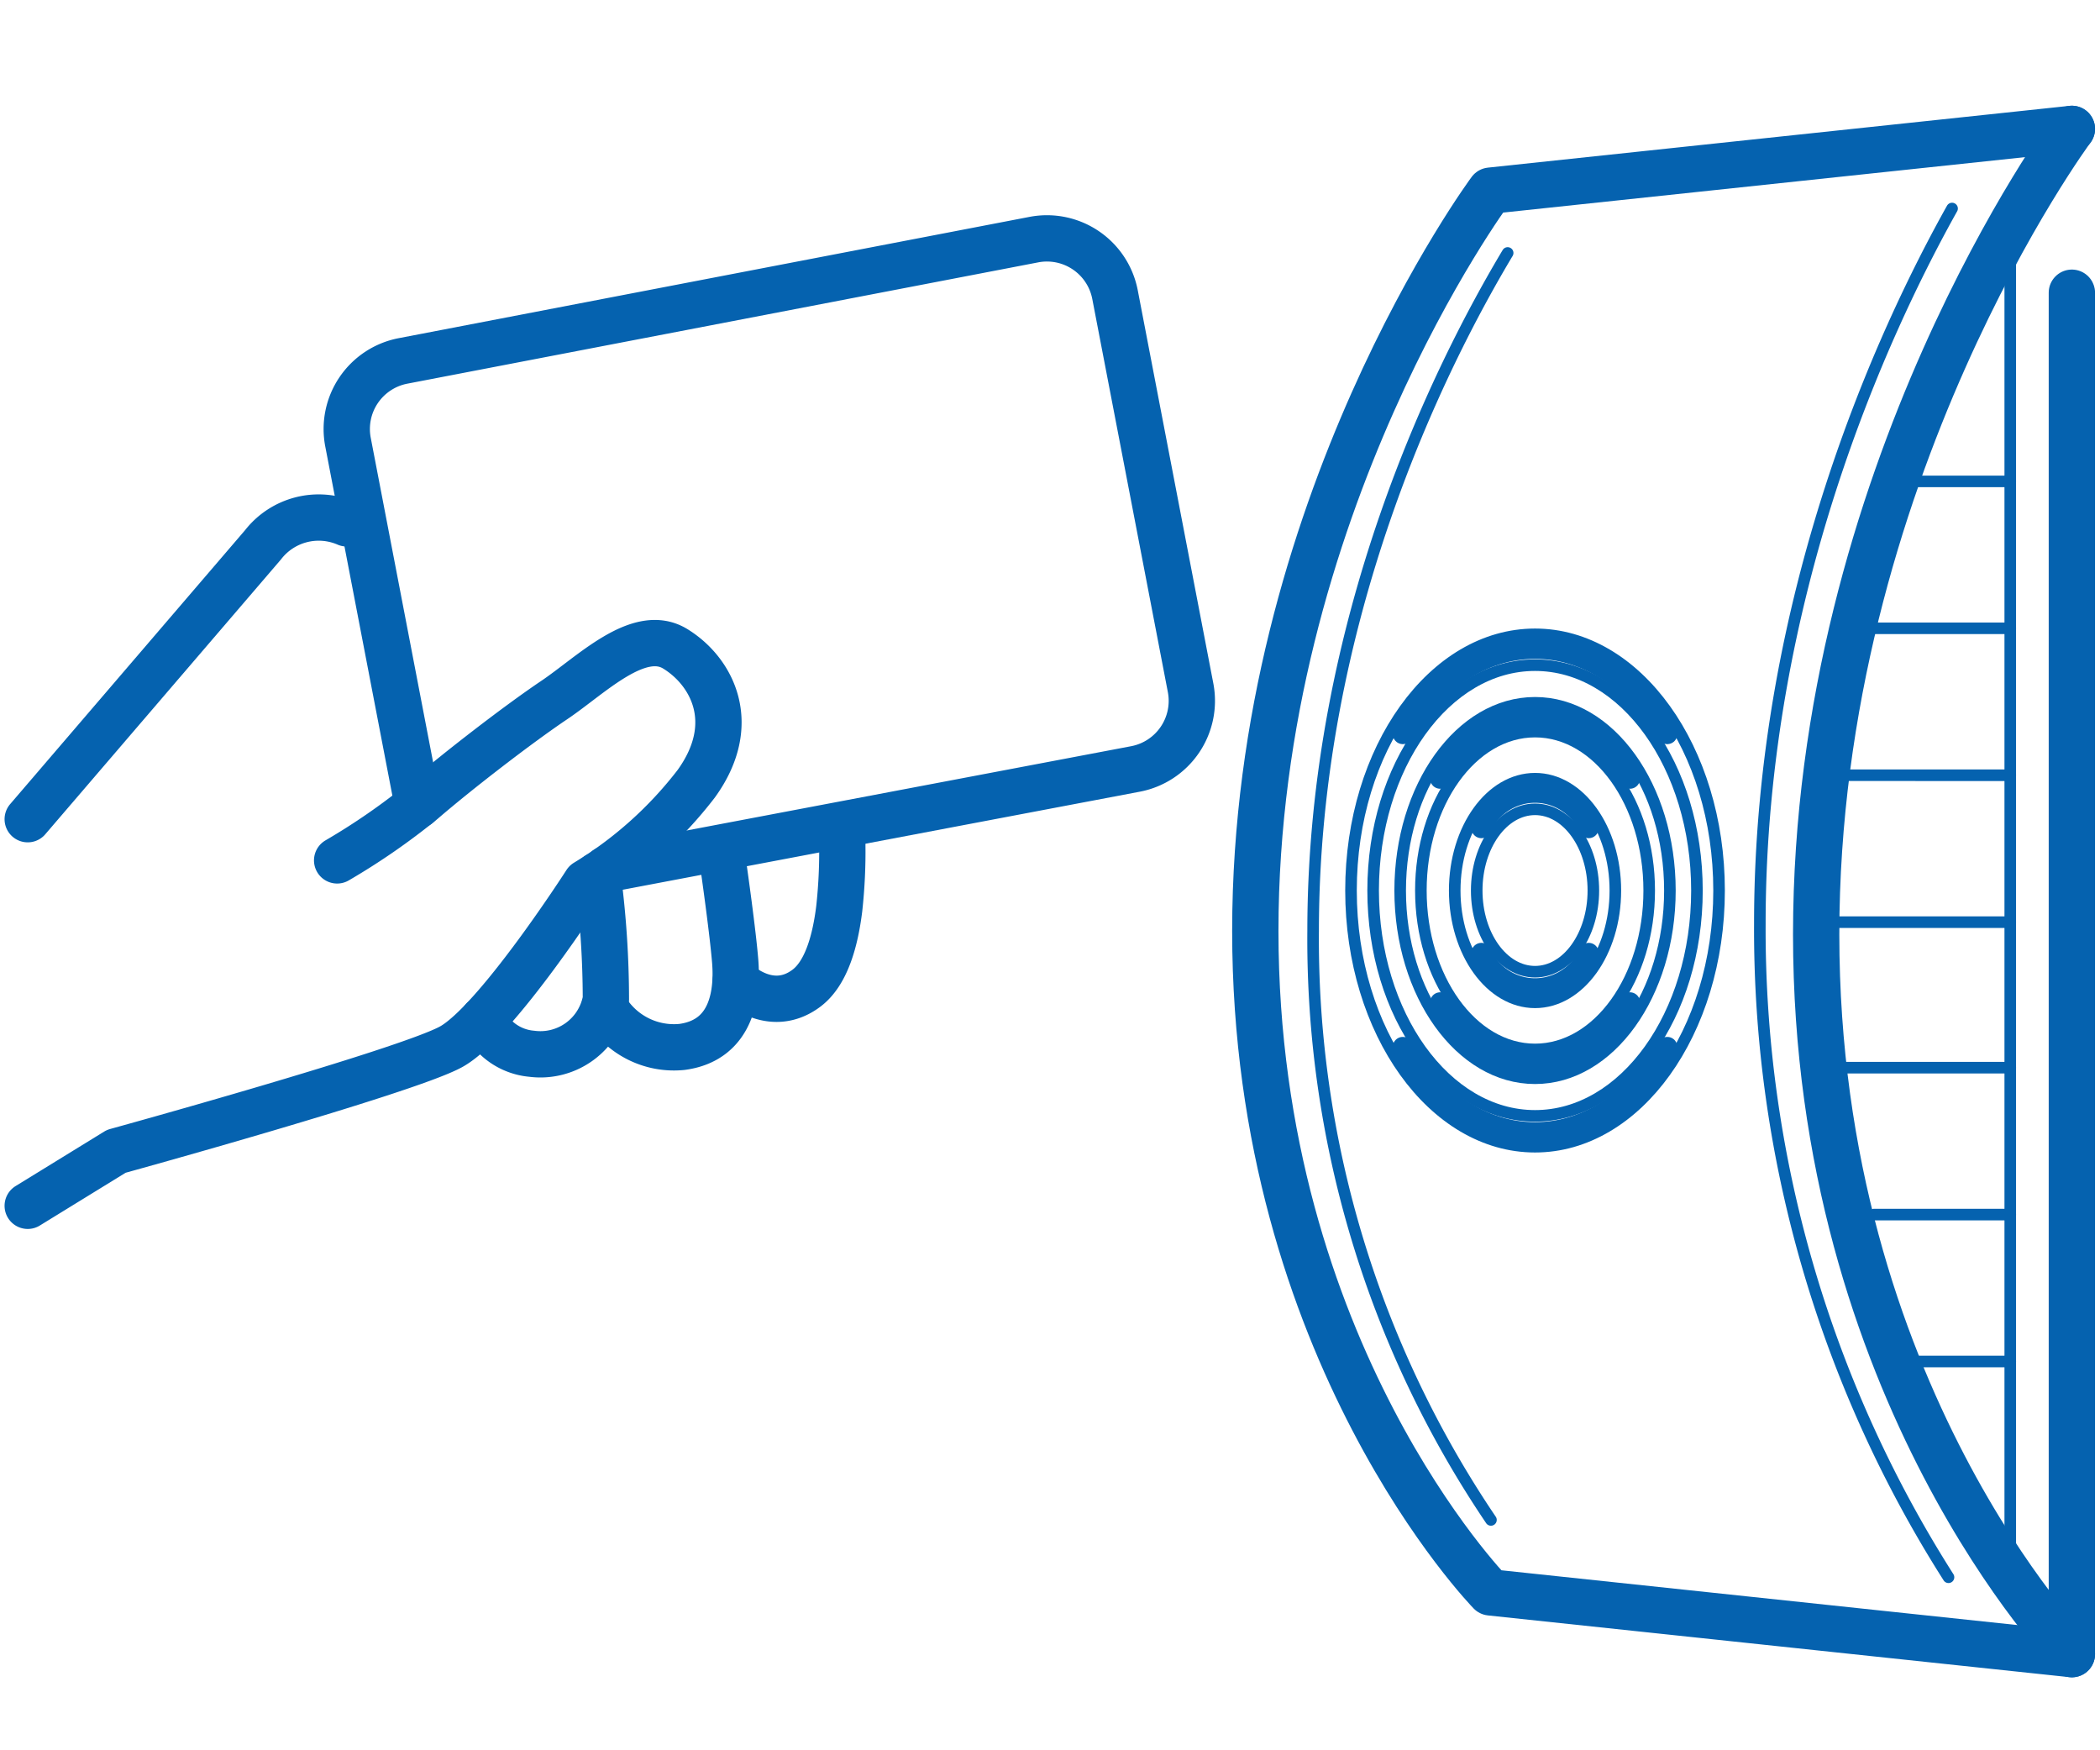 <svg id="Слой_1" data-name="Слой 1" xmlns="http://www.w3.org/2000/svg" viewBox="0 0 136.063 113.386"><defs><style>.cls-1,.cls-2,.cls-3{fill:none;stroke:#0562af;stroke-linecap:round;stroke-linejoin:round;}.cls-1{stroke-width:3px;}.cls-2{stroke-width:0.75px;}.cls-3{stroke-width:1.3px;}</style></defs><path class="cls-1" d="M134.24,18.963v88.195s-16.567-16.948-16.567-46.619c0-29.855,16.567-52.189,16.567-52.189"/><path class="cls-1" d="M134.24,107.158,96.559,103.157s-15.225-15.576-15.225-42.844c0-27.437,15.225-47.962,15.225-47.962L134.24,8.349"/><path class="cls-2" d="M96.601,98.463a67.12,67.12,0,0,1-11.521-38.15c0-20.197,8.25-36.649,12.604-43.925"/><path class="cls-2" d="M126.247,102.177a78.163,78.163,0,0,1-12.223-42.361c0-21.171,8.063-38.462,12.454-46.308"/><line class="cls-2" x1="130.248" y1="12.84" x2="130.248" y2="102.538"/><ellipse class="cls-2" cx="99.458" cy="57.689" rx="10.49" ry="14.599"/><ellipse class="cls-2" cx="99.458" cy="57.689" rx="11.924" ry="16.596"/><ellipse class="cls-2" cx="99.458" cy="57.689" rx="7.397" ry="10.295"/><ellipse class="cls-2" cx="99.458" cy="57.689" rx="8.738" ry="12.161"/><ellipse class="cls-2" cx="99.458" cy="57.689" rx="3.779" ry="5.26"/><ellipse class="cls-2" cx="99.458" cy="57.689" rx="5.204" ry="7.243"/><path class="cls-3" d="M95.983,61.73a3.782,3.782,0,0,0,6.951,0"/><path class="cls-3" d="M102.934,53.648a3.782,3.782,0,0,0-6.951,0"/><path class="cls-3" d="M93.309,64.932c1.478,2.429,3.683,3.975,6.15,3.975s4.671-1.546,6.15-3.975"/><path class="cls-3" d="M105.608,50.446c-1.478-2.429-3.683-3.975-6.15-3.975s-4.671,1.546-6.15,3.975"/><path class="cls-3" d="M108.026,47.556c-2.063-3.376-5.133-5.524-8.567-5.524s-6.504,2.148-8.567,5.524"/><path class="cls-3" d="M90.891,67.822c2.063,3.376,5.133,5.524,8.567,5.524s6.504-2.148,8.567-5.524"/><line class="cls-2" x1="118.602" y1="59.738" x2="130.248" y2="59.738"/><line class="cls-2" x1="119.532" y1="50.22" x2="130.248" y2="50.221"/><line class="cls-2" x1="121.423" y1="40.703" x2="130.248" y2="40.703"/><line class="cls-2" x1="124.216" y1="31.186" x2="130.248" y2="31.186"/><line class="cls-2" x1="119.532" y1="69.165" x2="130.248" y2="69.165"/><line class="cls-2" x1="121.423" y1="78.682" x2="130.248" y2="78.682"/><line class="cls-2" x1="124.216" y1="88.2" x2="130.248" y2="88.199"/><path class="cls-1" d="M27.07,52.163,22.545,28.628a4.492,4.492,0,0,1,3.553-5.244L66.998,15.521a4.492,4.492,0,0,1,5.244,3.553l4.901,25.492a4.492,4.492,0,0,1-3.553,5.244L39.289,56.313"/><path class="cls-1" d="M21.844,55.737a43.167,43.167,0,0,0,5.545-3.839c2.249-1.939,6.166-4.964,8.531-6.554s5.468-4.763,7.833-3.312,4.188,4.825,1.357,8.741a25.983,25.983,0,0,1-7.146,6.399s-5.806,9.047-8.754,10.65S7.535,74.584,7.535,74.584L1.796,78.113"/><path class="cls-1" d="M1.796,53.068,17.036,35.3a4.569,4.569,0,0,1,5.429-1.396"/><path class="cls-1" d="M31.302,66.048a3.826,3.826,0,0,0,3.146,2.215,4.308,4.308,0,0,0,4.809-3.529,62.059,62.059,0,0,0-.535-8.035"/><path class="cls-1" d="M39.169,65.235a5.178,5.178,0,0,0,5.013,2.587c3.37-.448,3.606-3.67,3.451-5.57s-.714-5.834-.714-5.834"/><path class="cls-1" d="M47.667,63.558s2.215,2.231,4.58.462c1.304-.975,1.878-3.11,2.13-5.161a33.934,33.934,0,0,0,.197-4.17"/></svg>